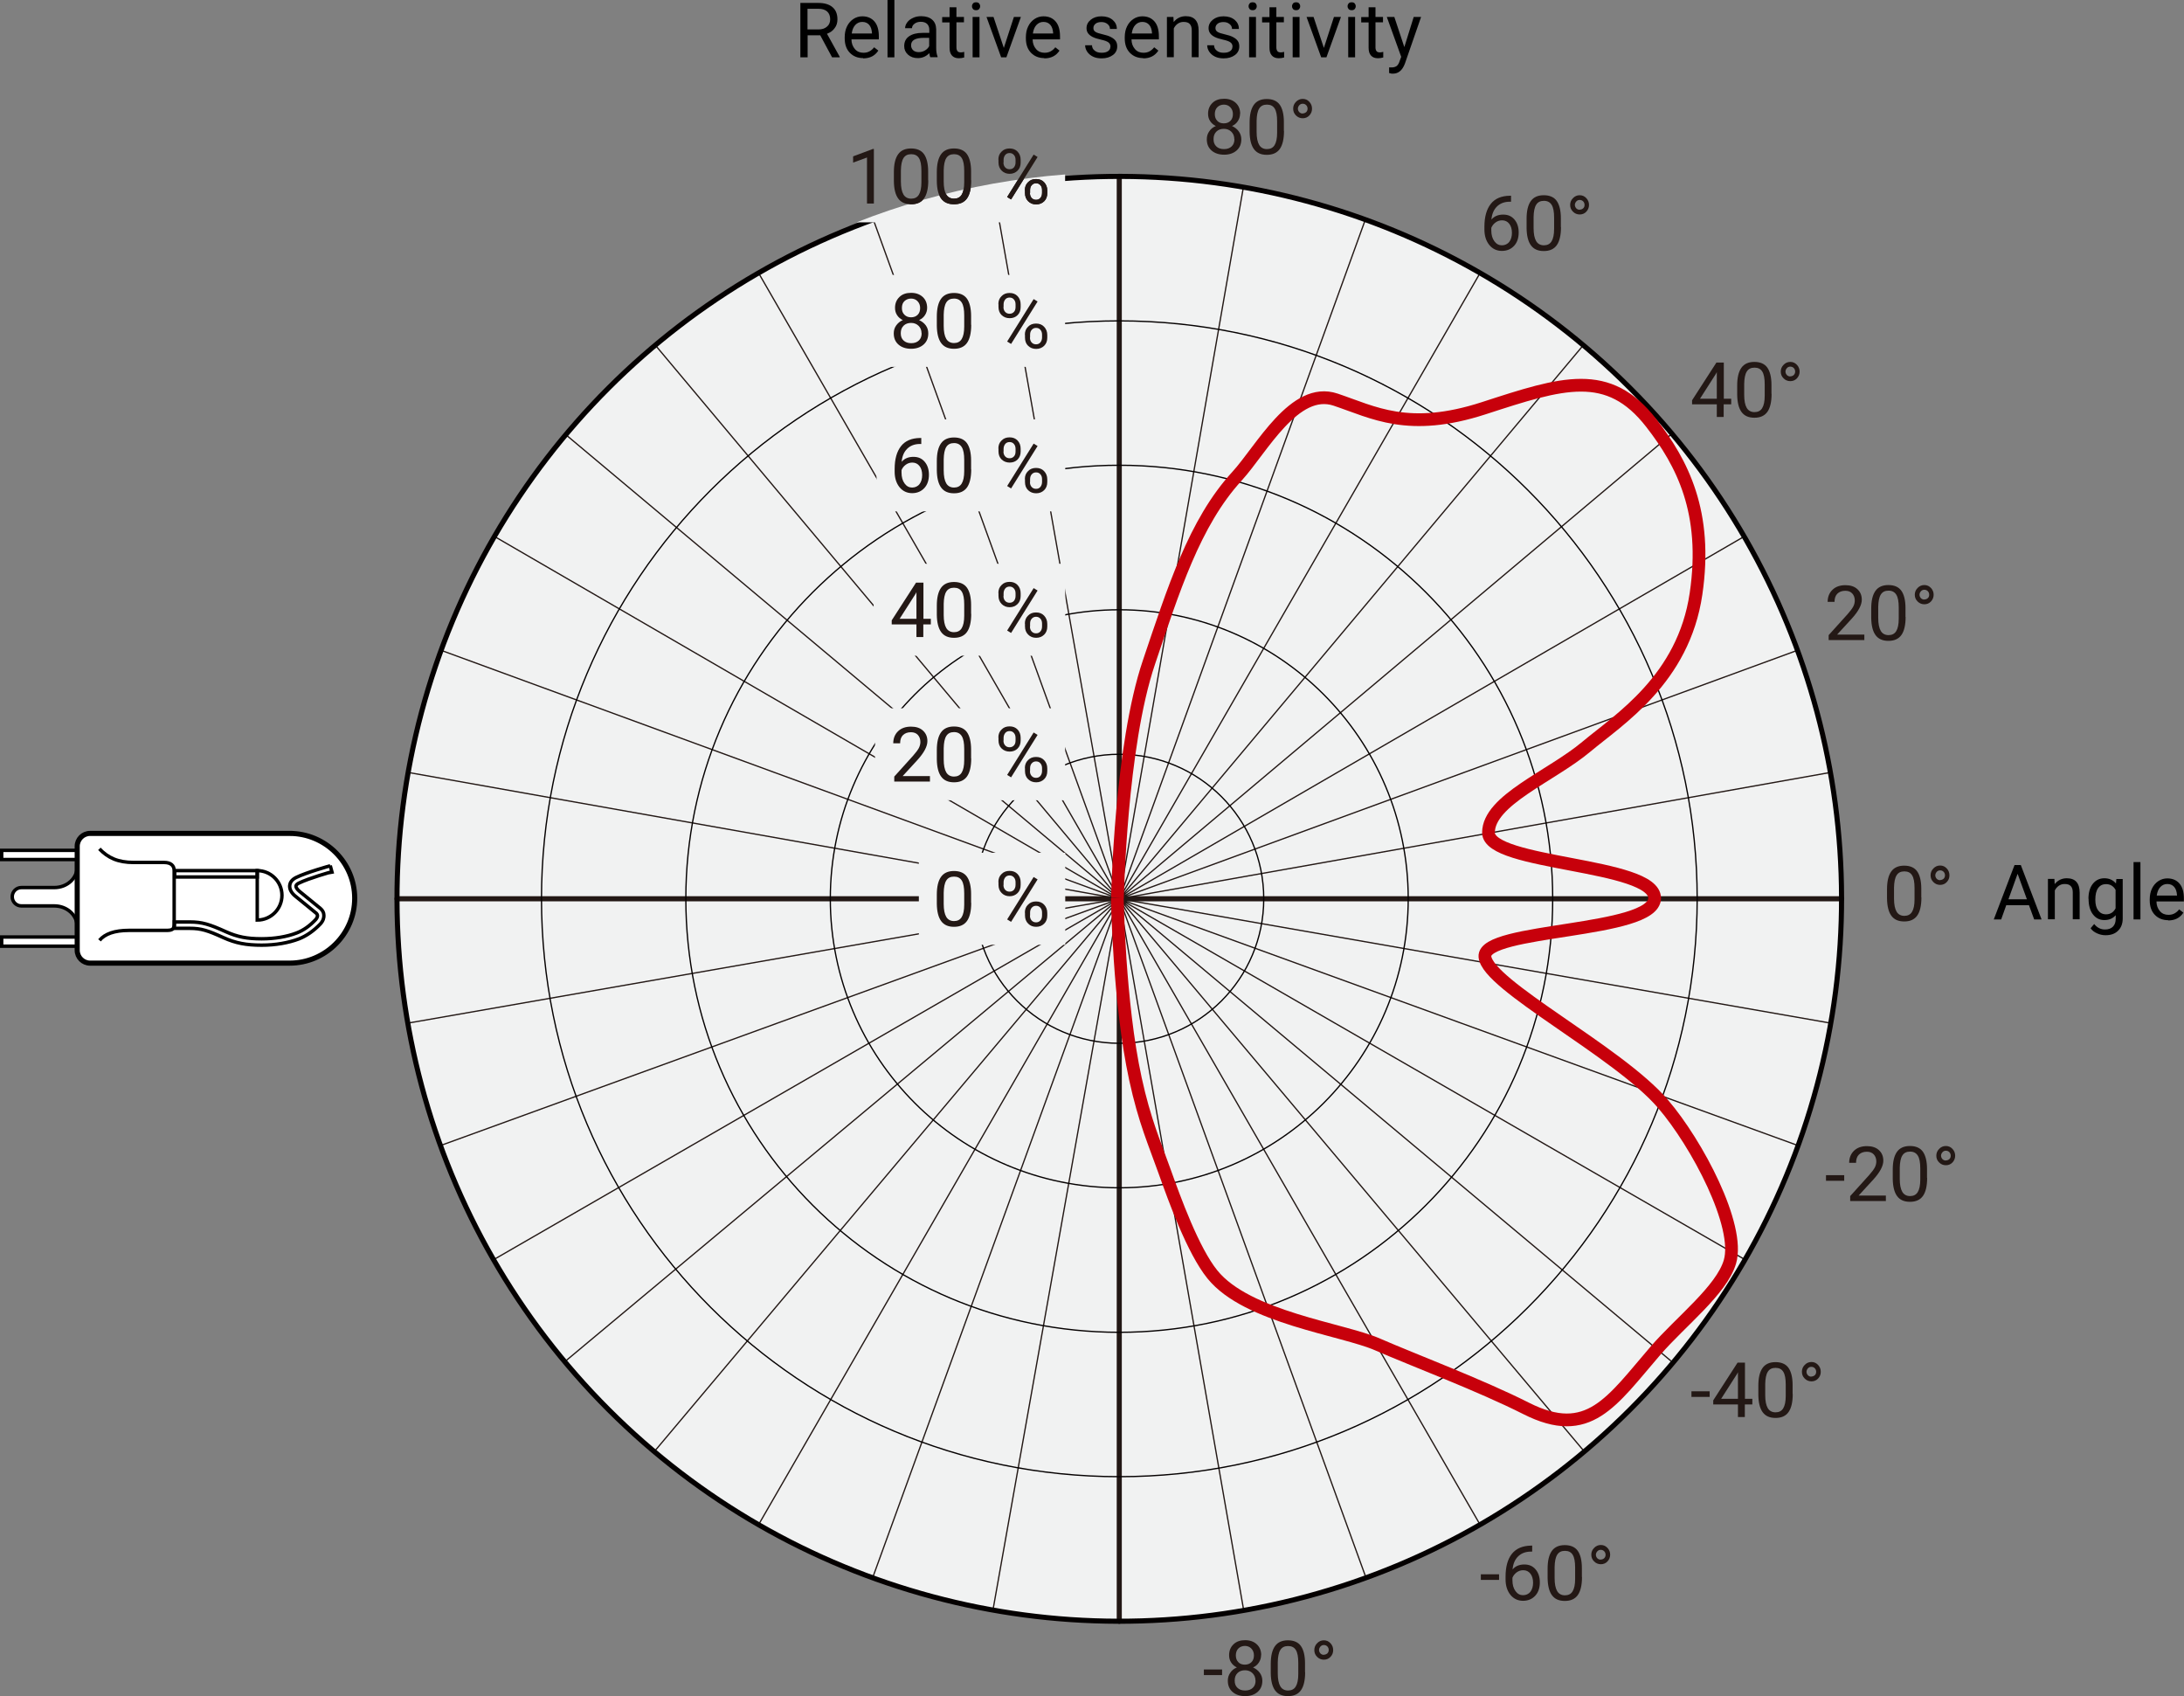 <?xml version="1.0" encoding="UTF-8"?>
<svg id="_レイヤー_1" data-name="レイヤー 1" xmlns="http://www.w3.org/2000/svg" xmlns:xlink="http://www.w3.org/1999/xlink" viewBox="0 0 171.42 133.1">
  <rect x="0" y="0" width="171.42" height="133.1" fill="#808080" stroke="none"/>
  <defs>
    <style>
      .cls-1 {
        stroke-miterlimit: 10;
      }

      .cls-1, .cls-2, .cls-3, .cls-4, .cls-5, .cls-6, .cls-7 {
        fill: none;
      }

      .cls-1, .cls-4 {
        stroke: #040000;
      }

      .cls-1, .cls-6 {
        stroke-width: .4px;
      }

      .cls-2, .cls-8, .cls-9 {
        stroke: #000;
      }

      .cls-2, .cls-9 {
        stroke-width: .27px;
      }

      .cls-10 {
        fill: #f1f2f2;
      }

      .cls-4, .cls-5 {
        stroke-width: .1px;
      }

      .cls-8 {
        stroke-width: .4px;
      }

      .cls-8, .cls-9 {
        fill: #fff;
      }

      .cls-5, .cls-6 {
        stroke: #231815;
        stroke-linecap: round;
      }

      .cls-5, .cls-6, .cls-7 {
        stroke-linejoin: round;
      }

      .cls-11 {
        fill: #231815;
      }

      .cls-7 {
        stroke: #c7000b;
      }

      .cls-12 {
        clip-path: url(#clippath);
      }
    </style>
    <clipPath id="clippath">
      <path class="cls-3" d="M144.87,70.35c0,31.39-25.45,56.83-56.84,56.83s-56.83-25.45-56.83-56.83S56.64,13.52,88.03,13.52s56.84,25.45,56.84,56.84Z"/>
    </clipPath>
  </defs>
  <path class="cls-10" d="M144.55,70.53c0,31.31-25.38,56.69-56.69,56.69s-56.69-25.38-56.69-56.69S56.54,13.84,87.85,13.84s56.69,25.38,56.69,56.69Z"/>
  <path class="cls-5" d="M77.95,14.64l9.9,55.89M68.53,17.19l19.32,53.34M59.59,21.51l28.27,49.03M51.44,27.09l36.41,43.44M44.42,34.12l43.44,36.41M38.83,42.11l49.03,28.43M34.67,51.05l53.18,19.48M32.12,60.63l55.73,9.9M31.16,70.53h56.69M32.12,80.27l55.73-9.74M34.67,89.86l53.18-19.32M38.83,98.8l49.03-28.27M44.42,106.78l43.44-36.25M51.44,113.81l36.41-43.28M59.59,119.56l28.27-49.03M68.53,123.71l19.32-53.18M77.95,126.27l9.9-55.73M87.85,127.07v-56.53M97.6,126.27l-9.74-55.73M107.18,123.71l-19.32-53.18M116.12,119.56l-28.27-49.03M124.27,113.81l-36.41-43.28M131.13,106.78l-43.28-36.25M136.88,98.8l-49.03-28.27M141.03,89.86l-53.18-19.32M143.59,80.27l-55.73-9.74M144.39,70.53h-56.53M143.59,60.63l-55.73,9.9M141.03,51.05l-53.18,19.48M136.88,42.11l-49.03,28.43M131.13,34.12l-43.28,36.41M124.27,27.09l-36.41,43.44M116.12,21.51l-28.27,49.03M107.18,17.19l-19.32,53.34M97.6,14.64l-9.74,55.89M87.85,13.84v56.69"/>
  <path class="cls-6" d="M87.85,13.84v113.39"/>
  <path class="cls-6" d="M144.55,70.53H31.16"/>
  <path class="cls-4" d="M133.21,70.53c0,25.05-20.31,45.35-45.36,45.35s-45.35-20.31-45.35-45.35,20.3-45.35,45.35-45.35,45.36,20.31,45.36,45.35Z"/>
  <path class="cls-4" d="M121.87,70.53c0,18.79-15.23,34.02-34.02,34.02s-34.02-15.23-34.02-34.02,15.23-34.02,34.02-34.02,34.02,15.23,34.02,34.02Z"/>
  <path class="cls-4" d="M110.53,70.53c0,12.52-10.15,22.68-22.68,22.68s-22.68-10.15-22.68-22.68,10.15-22.68,22.68-22.68,22.68,10.15,22.68,22.68Z"/>
  <path class="cls-4" d="M99.19,70.53c0,6.26-5.08,11.34-11.34,11.34s-11.34-5.08-11.34-11.34,5.08-11.34,11.34-11.34,11.34,5.08,11.34,11.34Z"/>
  <circle class="cls-1" cx="87.85" cy="70.53" r="56.69" transform="translate(-24.14 82.78) rotate(-45)"/>
  <g class="cls-12">
    <g>
      <g>
        <rect class="cls-10" x="72.12" y="66.92" width="11.49" height="7.22"/>
        <g>
          <path class="cls-11" d="M76.23,70.85c0,.63-.11,1.11-.33,1.42s-.56.46-1.02.46-.79-.15-1.01-.45-.33-.75-.34-1.35v-.72c0-.63.11-1.09.33-1.4s.56-.46,1.02-.46.8.15,1.01.44.33.75.33,1.36v.7ZM75.68,70.1c0-.46-.06-.79-.19-1s-.33-.31-.61-.31-.48.1-.61.31-.19.53-.2.96v.87c0,.46.07.8.2,1.02.13.22.34.33.61.33s.47-.1.6-.31c.13-.21.2-.53.2-.98v-.89Z"/>
          <path class="cls-11" d="M78.36,69.22c0-.26.08-.47.25-.63.16-.17.37-.25.63-.25s.47.08.63.25.24.38.24.65v.21c0,.26-.08.47-.24.63-.16.16-.37.25-.62.25s-.46-.08-.63-.25-.25-.38-.25-.65v-.21ZM78.76,69.44c0,.15.04.28.13.38s.2.15.35.15.25-.05.34-.14c.08-.1.13-.23.13-.39v-.21c0-.15-.04-.28-.13-.38s-.2-.15-.34-.15-.26.05-.34.15-.13.23-.13.39v.21ZM79.36,72.34l-.31-.19,2.08-3.33.31.19-2.08,3.33ZM80.44,71.62c0-.26.08-.47.25-.63.16-.17.37-.25.63-.25s.47.08.63.25.25.38.25.65v.21c0,.26-.08.47-.24.63s-.37.25-.63.25-.46-.08-.63-.25-.25-.38-.25-.65v-.21ZM80.84,71.85c0,.15.04.28.13.38s.2.15.35.15.25-.05.34-.15.13-.23.13-.4v-.22c0-.15-.04-.28-.13-.38s-.2-.15-.34-.15-.25.05-.34.15c-.09.1-.13.23-.13.39v.22Z"/>
        </g>
      </g>
      <g>
        <rect class="cls-10" x="68.68" y="55.58" width="14.92" height="7.22"/>
        <g>
          <path class="cls-11" d="M72.98,61.33h-2.79v-.39l1.48-1.64c.22-.25.37-.45.45-.6.08-.16.12-.32.12-.48,0-.22-.07-.41-.2-.55s-.31-.21-.54-.21c-.27,0-.48.08-.63.23s-.22.37-.22.64h-.54c0-.39.13-.71.38-.95.25-.24.59-.36,1.01-.36.4,0,.71.1.94.31s.35.48.35.83c0,.42-.27.92-.8,1.5l-1.14,1.24h2.14v.44Z"/>
          <path class="cls-11" d="M76.23,59.51c0,.63-.11,1.11-.33,1.42s-.56.46-1.02.46-.79-.15-1.01-.45-.33-.75-.34-1.35v-.72c0-.63.11-1.09.33-1.4s.56-.46,1.02-.46.8.15,1.01.44.33.75.33,1.36v.7ZM75.68,58.77c0-.46-.06-.79-.19-1s-.33-.32-.61-.32-.48.1-.61.31-.19.53-.2.96v.87c0,.46.07.8.2,1.02.13.22.34.33.61.33s.47-.1.6-.31c.13-.21.2-.53.2-.98v-.89Z"/>
          <path class="cls-11" d="M78.36,57.88c0-.26.08-.47.25-.63.16-.17.37-.25.63-.25s.47.08.63.25.24.38.24.65v.21c0,.26-.08.47-.24.63-.16.16-.37.24-.62.24s-.46-.08-.63-.24-.25-.38-.25-.65v-.21ZM78.76,58.11c0,.15.04.28.13.38.09.1.2.15.35.15s.25-.05.34-.14.13-.23.13-.39v-.21c0-.15-.04-.28-.13-.38-.08-.1-.2-.15-.34-.15s-.26.05-.34.15c-.08.1-.13.23-.13.39v.21ZM79.36,61l-.31-.19,2.08-3.33.31.19-2.08,3.33ZM80.44,60.28c0-.26.08-.47.25-.63.16-.17.37-.25.63-.25s.47.08.63.25.25.38.25.65v.21c0,.26-.08.47-.24.63s-.37.25-.63.25-.46-.08-.63-.24-.25-.38-.25-.65v-.21ZM80.84,60.51c0,.15.04.28.13.38.09.1.2.15.35.15s.25-.05.34-.15c.08-.1.13-.23.13-.39v-.22c0-.15-.04-.28-.13-.38-.08-.1-.2-.15-.34-.15s-.25.05-.34.15c-.09.1-.13.23-.13.39v.22Z"/>
        </g>
      </g>
      <g>
        <rect class="cls-10" x="68.57" y="44.24" width="15.04" height="7.22"/>
        <g>
          <path class="cls-11" d="M72.47,48.56h.59v.44h-.59v.99h-.54v-.99h-1.94v-.32l1.91-2.96h.58v2.83ZM70.6,48.56h1.33v-2.09l-.06.12-1.26,1.97Z"/>
          <path class="cls-11" d="M76.23,48.17c0,.63-.11,1.11-.33,1.42s-.56.46-1.02.46-.79-.15-1.01-.45-.33-.75-.34-1.35v-.72c0-.63.11-1.09.33-1.4s.56-.46,1.02-.46.8.15,1.01.44.33.75.33,1.36v.7ZM75.68,47.43c0-.46-.06-.79-.19-1s-.33-.31-.61-.31-.48.1-.61.31-.19.53-.2.96v.87c0,.46.07.8.2,1.02.13.22.34.33.61.33s.47-.1.6-.31c.13-.21.2-.53.2-.98v-.89Z"/>
          <path class="cls-11" d="M78.36,46.54c0-.26.08-.47.25-.63.16-.17.37-.25.63-.25s.47.08.63.25.24.38.24.65v.21c0,.26-.08.47-.24.63-.16.16-.37.25-.62.25s-.46-.08-.63-.25-.25-.38-.25-.65v-.21ZM78.76,46.77c0,.15.04.28.13.38s.2.15.35.15.25-.05.34-.14c.08-.1.13-.23.13-.39v-.21c0-.15-.04-.28-.13-.38s-.2-.15-.34-.15-.26.05-.34.15-.13.23-.13.39v.21ZM79.36,49.67l-.31-.19,2.08-3.33.31.19-2.08,3.33ZM80.44,48.94c0-.26.08-.47.25-.63.16-.17.37-.25.63-.25s.47.08.63.25.25.38.25.65v.21c0,.26-.08.47-.24.63s-.37.25-.63.25-.46-.08-.63-.25-.25-.38-.25-.65v-.21ZM80.84,49.17c0,.15.04.28.13.38s.2.15.35.15.25-.05.34-.15.13-.23.13-.4v-.22c0-.15-.04-.28-.13-.38s-.2-.15-.34-.15-.25.05-.34.15c-.09.1-.13.23-.13.39v.22Z"/>
        </g>
      </g>
      <g>
        <rect class="cls-10" x="68.8" y="32.91" width="14.81" height="7.22"/>
        <g>
          <path class="cls-11" d="M72.31,34.38v.46h-.1c-.42,0-.76.13-1.01.38s-.39.58-.43,1.02c.22-.26.53-.39.92-.39s.67.13.89.39c.22.26.33.6.33,1.01,0,.44-.12.79-.36,1.05-.24.26-.56.4-.96.4s-.74-.16-.99-.47-.38-.72-.38-1.21v-.21c0-.79.17-1.38.5-1.8.33-.42.83-.63,1.5-.64h.1ZM71.6,36.3c-.19,0-.36.06-.51.17s-.26.25-.33.42v.2c0,.35.08.63.24.85s.36.32.59.32.44-.09.58-.27c.14-.18.21-.42.21-.71s-.07-.53-.21-.71c-.14-.18-.33-.27-.56-.27Z"/>
          <path class="cls-11" d="M76.23,36.83c0,.63-.11,1.11-.33,1.42s-.56.46-1.02.46-.79-.15-1.01-.45-.33-.75-.34-1.35v-.72c0-.63.11-1.09.33-1.4s.56-.46,1.02-.46.8.15,1.01.44.33.75.33,1.36v.7ZM75.68,36.09c0-.46-.06-.79-.19-1s-.33-.32-.61-.32-.48.1-.61.31-.19.53-.2.96v.87c0,.46.07.8.2,1.02.13.22.34.33.61.33s.47-.1.6-.31c.13-.21.2-.53.2-.98v-.89Z"/>
          <path class="cls-11" d="M78.36,35.2c0-.26.08-.47.25-.63.16-.17.37-.25.63-.25s.47.08.63.25.24.38.24.65v.21c0,.26-.08.47-.24.63-.16.16-.37.24-.62.24s-.46-.08-.63-.24-.25-.38-.25-.65v-.21ZM78.76,35.43c0,.15.04.28.13.38.09.1.2.15.35.15s.25-.05.34-.14.13-.23.13-.39v-.21c0-.15-.04-.28-.13-.38-.08-.1-.2-.15-.34-.15s-.26.05-.34.15c-.08.1-.13.23-.13.39v.21ZM79.36,38.33l-.31-.19,2.08-3.33.31.19-2.08,3.33ZM80.44,37.6c0-.26.08-.47.25-.63.16-.17.37-.25.63-.25s.47.08.63.25.25.38.25.65v.21c0,.26-.08.47-.24.63s-.37.25-.63.25-.46-.08-.63-.24-.25-.38-.25-.65v-.21ZM80.84,37.83c0,.15.04.28.13.38.09.1.2.15.35.15s.25-.05.34-.15c.08-.1.13-.23.13-.39v-.22c0-.15-.04-.28-.13-.38-.08-.1-.2-.15-.34-.15s-.25.05-.34.15c-.09.1-.13.23-.13.39v.22Z"/>
        </g>
      </g>
      <g>
        <rect class="cls-10" x="68.74" y="21.57" width="14.86" height="7.22"/>
        <g>
          <path class="cls-11" d="M72.77,24.16c0,.21-.06.4-.17.57-.11.17-.26.3-.46.39.22.1.4.24.53.42.13.18.19.39.19.62,0,.37-.12.66-.37.88s-.58.33-.98.33-.74-.11-.99-.33c-.25-.22-.37-.51-.37-.88,0-.23.06-.44.19-.62s.3-.33.52-.42c-.19-.09-.34-.22-.45-.39s-.16-.35-.16-.57c0-.36.12-.64.35-.86s.53-.32.91-.32.68.11.91.32.35.5.35.86ZM72.33,26.15c0-.24-.08-.43-.23-.58-.15-.15-.35-.23-.59-.23s-.44.07-.59.22c-.15.15-.22.34-.22.59s.07.43.22.57.34.21.6.21.45-.07.6-.21.22-.33.22-.57ZM71.51,23.43c-.21,0-.38.07-.52.2s-.2.31-.2.54.06.39.2.53c.13.13.3.2.52.2s.39-.07.52-.2c.13-.13.19-.31.19-.53s-.07-.39-.2-.53-.31-.21-.51-.21Z"/>
          <path class="cls-11" d="M76.23,25.49c0,.63-.11,1.11-.33,1.42s-.56.46-1.02.46-.79-.15-1.01-.45-.33-.75-.34-1.35v-.72c0-.63.11-1.09.33-1.4s.56-.46,1.02-.46.8.15,1.01.44.33.75.33,1.36v.7ZM75.68,24.75c0-.46-.06-.79-.19-1s-.33-.32-.61-.32-.48.1-.61.31-.19.53-.2.96v.87c0,.46.07.8.2,1.02.13.22.34.33.61.33s.47-.1.6-.31c.13-.21.2-.53.2-.98v-.89Z"/>
          <path class="cls-11" d="M78.36,23.87c0-.26.08-.47.25-.63.16-.17.37-.25.63-.25s.47.08.63.25.24.38.24.65v.21c0,.26-.08.47-.24.63-.16.16-.37.24-.62.24s-.46-.08-.63-.24-.25-.38-.25-.65v-.21ZM78.76,24.09c0,.15.04.28.13.38.09.1.2.15.35.15s.25-.05.34-.14.13-.23.13-.39v-.21c0-.15-.04-.28-.13-.38-.08-.1-.2-.15-.34-.15s-.26.05-.34.15c-.08.1-.13.23-.13.39v.21ZM79.36,26.99l-.31-.19,2.08-3.33.31.19-2.08,3.33ZM80.44,26.27c0-.26.08-.47.25-.63.16-.17.37-.25.63-.25s.47.08.63.25.25.38.25.65v.21c0,.26-.08.47-.24.63s-.37.25-.63.25-.46-.08-.63-.24-.25-.38-.25-.65v-.21ZM80.84,26.49c0,.15.04.28.13.38.09.1.2.15.35.15s.25-.05.34-.15c.08-.1.13-.23.13-.39v-.22c0-.15-.04-.28-.13-.38-.08-.1-.2-.15-.34-.15s-.25.05-.34.15c-.09.1-.13.23-.13.39v.22Z"/>
        </g>
      </g>
      <g>
        <rect class="cls-10" x="65.54" y="10.23" width="18.06" height="7.22"/>
        <g>
          <path class="cls-11" d="M68.59,15.97h-.54v-3.61l-1.09.4v-.49l1.55-.58h.08v4.29Z"/>
          <path class="cls-11" d="M72.86,14.15c0,.63-.11,1.11-.33,1.42s-.56.46-1.02.46-.79-.15-1.01-.45-.33-.75-.34-1.35v-.72c0-.63.11-1.09.33-1.4s.56-.46,1.02-.46.8.15,1.01.44.33.75.33,1.36v.7ZM72.32,13.41c0-.46-.06-.79-.19-1s-.33-.31-.61-.31-.48.1-.61.31-.19.53-.2.96v.87c0,.46.07.8.2,1.02.13.22.34.33.61.33s.47-.1.6-.31c.13-.21.2-.53.2-.98v-.89Z"/>
          <path class="cls-11" d="M76.23,14.15c0,.63-.11,1.11-.33,1.42s-.56.46-1.02.46-.79-.15-1.01-.45-.33-.75-.34-1.35v-.72c0-.63.11-1.09.33-1.4s.56-.46,1.02-.46.8.15,1.01.44.33.75.33,1.36v.7ZM75.68,13.41c0-.46-.06-.79-.19-1s-.33-.31-.61-.31-.48.1-.61.31-.19.53-.2.96v.87c0,.46.07.8.2,1.02.13.22.34.33.61.33s.47-.1.6-.31c.13-.21.2-.53.2-.98v-.89Z"/>
          <path class="cls-11" d="M78.36,12.53c0-.26.08-.47.25-.63.16-.17.37-.25.63-.25s.47.08.63.25.24.38.24.65v.21c0,.26-.08.47-.24.63-.16.16-.37.25-.62.25s-.46-.08-.63-.25-.25-.38-.25-.65v-.21ZM78.76,12.75c0,.15.04.28.13.38s.2.15.35.15.25-.05.34-.14c.08-.1.13-.23.13-.39v-.21c0-.15-.04-.28-.13-.38s-.2-.15-.34-.15-.26.05-.34.15-.13.23-.13.39v.21ZM79.36,15.65l-.31-.19,2.08-3.33.31.19-2.08,3.33ZM80.44,14.93c0-.26.08-.47.25-.63.16-.17.37-.25.63-.25s.47.08.63.25.25.38.25.65v.21c0,.26-.08.47-.24.63s-.37.25-.63.25-.46-.08-.63-.25-.25-.38-.25-.65v-.21ZM80.84,15.15c0,.15.04.28.13.38s.2.15.35.15.25-.05.34-.15.13-.23.13-.4v-.22c0-.15-.04-.28-.13-.38s-.2-.15-.34-.15-.25.05-.34.15c-.09.1-.13.23-.13.39v.22Z"/>
        </g>
      </g>
    </g>
  </g>
  <g>
    <path class="cls-11" d="M68.59,15.97h-.54v-3.61l-1.09.4v-.49l1.55-.58h.08v4.29Z"/>
    <path class="cls-11" d="M72.86,14.15c0,.63-.11,1.11-.33,1.42s-.56.46-1.02.46-.79-.15-1.01-.45-.33-.75-.34-1.35v-.72c0-.63.11-1.09.33-1.4s.56-.46,1.02-.46.8.15,1.01.44.33.75.33,1.36v.7ZM72.32,13.41c0-.46-.06-.79-.19-1s-.33-.31-.61-.31-.48.1-.61.31-.19.53-.2.96v.87c0,.46.07.8.2,1.02.13.22.34.33.61.33s.47-.1.6-.31c.13-.21.2-.53.2-.98v-.89Z"/>
    <path class="cls-11" d="M76.23,14.15c0,.63-.11,1.11-.33,1.42s-.56.46-1.02.46-.79-.15-1.01-.45-.33-.75-.34-1.35v-.72c0-.63.11-1.09.33-1.4s.56-.46,1.02-.46.8.15,1.01.44.33.75.33,1.36v.7ZM75.68,13.41c0-.46-.06-.79-.19-1s-.33-.31-.61-.31-.48.1-.61.31-.19.53-.2.96v.87c0,.46.07.8.2,1.02.13.22.34.33.61.33s.47-.1.6-.31c.13-.21.2-.53.2-.98v-.89Z"/>
    <path class="cls-11" d="M78.36,12.53c0-.26.08-.47.25-.63.16-.17.37-.25.63-.25s.47.08.63.25.24.38.24.65v.21c0,.26-.08.47-.24.63-.16.16-.37.25-.62.25s-.46-.08-.63-.25-.25-.38-.25-.65v-.21ZM78.76,12.75c0,.15.04.28.13.38s.2.15.35.15.25-.05.34-.14c.08-.1.13-.23.13-.39v-.21c0-.15-.04-.28-.13-.38s-.2-.15-.34-.15-.26.05-.34.15-.13.23-.13.39v.21ZM79.36,15.65l-.31-.19,2.08-3.33.31.19-2.08,3.33ZM80.44,14.93c0-.26.08-.47.25-.63.16-.17.37-.25.63-.25s.47.08.63.25.25.38.25.65v.21c0,.26-.08.47-.24.63s-.37.25-.63.25-.46-.08-.63-.25-.25-.38-.25-.65v-.21ZM80.84,15.15c0,.15.04.28.13.38s.2.15.35.15.25-.05.34-.15.13-.23.13-.4v-.22c0-.15-.04-.28-.13-.38s-.2-.15-.34-.15-.25.05-.34.15c-.09.1-.13.23-.13.39v.22Z"/>
  </g>
  <g>
    <path d="M159.26,71.03h-1.79l-.4,1.12h-.58l1.63-4.27h.49l1.63,4.27h-.58l-.41-1.12ZM157.64,70.57h1.45l-.73-2-.72,2Z"/>
    <path d="M161.25,68.98l.02.4c.24-.3.56-.46.95-.46.67,0,1.01.38,1.01,1.13v2.09h-.54v-2.1c0-.23-.05-.4-.16-.51-.1-.11-.26-.16-.48-.16-.18,0-.33.05-.46.14s-.24.22-.31.37v2.26h-.54v-3.17h.51Z"/>
    <path d="M163.92,70.54c0-.49.11-.89.34-1.18s.53-.44.91-.44.69.14.91.41l.03-.35h.5v3.09c0,.41-.12.73-.37.97-.24.24-.57.35-.98.35-.23,0-.45-.05-.67-.15s-.39-.23-.5-.4l.28-.33c.23.29.52.43.85.43.26,0,.47-.07.62-.22.15-.15.22-.36.22-.63v-.27c-.22.25-.51.38-.89.38s-.67-.15-.9-.45-.34-.71-.34-1.22ZM164.46,70.6c0,.36.07.64.22.84s.35.31.62.31c.34,0,.59-.16.75-.47v-1.45c-.17-.3-.42-.45-.75-.45-.26,0-.47.1-.62.31s-.22.51-.22.91Z"/>
    <path d="M168,72.15h-.54v-4.5h.54v4.5Z"/>
    <path d="M170.18,72.21c-.43,0-.78-.14-1.05-.42s-.4-.66-.4-1.13v-.1c0-.31.06-.6.18-.84.12-.25.29-.44.5-.58.21-.14.45-.21.7-.21.41,0,.73.14.96.41s.34.66.34,1.17v.23h-2.15c0,.31.1.56.27.76s.4.29.67.29c.19,0,.35-.04.49-.12s.25-.18.35-.31l.33.26c-.27.41-.66.61-1.2.61ZM170.11,69.37c-.22,0-.4.08-.55.24s-.24.38-.28.67h1.59v-.04c-.02-.28-.09-.49-.22-.64s-.31-.23-.54-.23Z"/>
  </g>
  <g>
    <path class="cls-11" d="M150.81,70.43c0,.63-.11,1.11-.33,1.42s-.56.46-1.02.46-.79-.15-1.01-.45-.33-.75-.34-1.35v-.72c0-.63.11-1.09.33-1.4s.56-.46,1.02-.46.8.15,1.01.44.33.75.33,1.36v.7ZM150.27,69.69c0-.46-.06-.79-.19-1s-.33-.31-.61-.31-.48.1-.61.31-.19.53-.2.96v.87c0,.46.07.8.2,1.02.13.22.34.33.61.33s.47-.1.6-.31.2-.53.2-.98v-.89Z"/>
    <path class="cls-11" d="M151.53,68.68c0-.2.07-.38.22-.53.14-.15.32-.23.53-.23s.38.08.52.23c.14.15.21.33.21.54s-.07.38-.21.53c-.14.15-.32.22-.52.22s-.38-.07-.53-.22-.22-.32-.22-.53ZM152.28,69.06c.11,0,.19-.04.27-.1.07-.07.11-.16.11-.27s-.04-.21-.11-.28-.16-.11-.27-.11-.2.04-.27.12c-.07.08-.11.17-.11.27s.04.19.11.27c.07.07.16.11.27.11Z"/>
  </g>
  <g>
    <path class="cls-11" d="M146.32,50.23h-2.79v-.39l1.48-1.64c.22-.25.37-.45.45-.6s.12-.32.12-.48c0-.22-.07-.41-.2-.55s-.31-.21-.54-.21c-.27,0-.48.08-.63.23-.15.15-.22.37-.22.64h-.54c0-.39.13-.71.38-.95.25-.24.59-.36,1.01-.36.4,0,.71.1.94.31s.35.48.35.83c0,.42-.27.92-.8,1.5l-1.14,1.24h2.14v.44Z"/>
    <path class="cls-11" d="M149.57,48.41c0,.63-.11,1.11-.33,1.42s-.56.46-1.02.46-.79-.15-1.01-.45-.33-.75-.34-1.35v-.72c0-.63.11-1.09.33-1.4s.56-.46,1.02-.46.8.15,1.01.44.33.75.33,1.36v.7ZM149.03,47.67c0-.46-.06-.79-.19-1s-.33-.32-.61-.32-.48.1-.61.31-.19.53-.2.96v.87c0,.46.07.8.2,1.02.13.22.34.33.61.33s.47-.1.6-.31.2-.53.2-.98v-.89Z"/>
    <path class="cls-11" d="M150.29,46.67c0-.2.07-.38.22-.53.14-.15.32-.23.53-.23s.38.08.52.23c.14.15.21.33.21.53s-.07.38-.21.53c-.14.15-.32.22-.52.22s-.38-.07-.53-.22-.22-.32-.22-.53ZM151.04,47.04c.11,0,.19-.03.27-.1s.11-.16.11-.27-.04-.21-.11-.28c-.07-.07-.16-.11-.27-.11s-.2.04-.27.12c-.07.08-.11.17-.11.27s.04.19.11.27c.07.07.16.11.27.11Z"/>
  </g>
  <g>
    <path class="cls-11" d="M135.29,31.29h.59v.44h-.59v.99h-.54v-.99h-1.94v-.32l1.91-2.96h.58v2.83ZM133.42,31.29h1.33v-2.09l-.06.12-1.26,1.97Z"/>
    <path class="cls-11" d="M139.05,30.9c0,.63-.11,1.11-.33,1.42s-.56.46-1.02.46-.79-.15-1.01-.45-.33-.75-.34-1.35v-.72c0-.63.11-1.09.33-1.4s.56-.46,1.02-.46.8.15,1.01.44.33.75.33,1.36v.7ZM138.51,30.16c0-.46-.06-.79-.19-1s-.33-.31-.61-.31-.48.1-.61.31-.19.53-.2.96v.87c0,.46.07.8.2,1.02.13.22.34.33.61.33s.47-.1.6-.31.2-.53.2-.98v-.89Z"/>
    <path class="cls-11" d="M139.77,29.16c0-.2.07-.38.22-.53.14-.15.32-.23.53-.23s.38.08.52.23c.14.15.21.33.21.53s-.07.38-.21.53c-.14.15-.32.22-.52.22s-.38-.07-.53-.22-.22-.32-.22-.53ZM140.52,29.53c.11,0,.19-.03.27-.1.07-.07.11-.16.11-.27s-.04-.21-.11-.28c-.07-.07-.16-.11-.27-.11s-.2.04-.27.12c-.07.08-.11.17-.11.27s.04.19.11.27c.07.07.16.11.27.11Z"/>
  </g>
  <g>
    <path class="cls-11" d="M118.6,15.37v.46h-.1c-.42,0-.76.13-1.01.38s-.39.58-.43,1.02c.22-.26.53-.39.92-.39s.67.13.89.39c.22.26.33.6.33,1.01,0,.44-.12.79-.36,1.05s-.56.4-.96.4-.74-.16-.99-.47-.38-.72-.38-1.21v-.21c0-.79.17-1.38.5-1.8s.83-.63,1.5-.64h.1ZM117.89,17.29c-.19,0-.36.06-.51.17s-.26.25-.33.42v.2c0,.35.08.63.24.85s.36.32.59.32.44-.09.58-.27.21-.42.21-.71-.07-.53-.21-.71c-.14-.18-.33-.27-.56-.27Z"/>
    <path class="cls-11" d="M122.52,17.82c0,.63-.11,1.11-.33,1.42s-.56.46-1.02.46-.79-.15-1.01-.45-.33-.75-.34-1.35v-.72c0-.63.11-1.09.33-1.4s.56-.46,1.02-.46.8.15,1.01.44.33.75.33,1.36v.7ZM121.98,17.08c0-.46-.06-.79-.19-1s-.33-.32-.61-.32-.48.1-.61.31-.19.53-.2.96v.87c0,.46.07.8.2,1.02.13.22.34.33.61.33s.47-.1.6-.31.2-.53.2-.98v-.89Z"/>
    <path class="cls-11" d="M123.24,16.08c0-.2.07-.38.22-.53.14-.15.32-.23.53-.23s.38.08.52.23c.14.15.21.33.21.53s-.07.38-.21.53c-.14.15-.32.22-.52.22s-.38-.07-.53-.22-.22-.32-.22-.53ZM123.99,16.45c.11,0,.19-.03.27-.1s.11-.16.11-.27-.04-.21-.11-.28c-.07-.07-.16-.11-.27-.11s-.2.04-.27.12c-.07.08-.11.17-.11.27s.04.19.11.27c.07.07.16.11.27.11Z"/>
  </g>
  <g>
    <path class="cls-11" d="M97.33,8.93c0,.21-.06.4-.17.57-.11.17-.26.3-.46.39.22.1.4.24.53.42s.2.39.2.62c0,.37-.12.66-.37.88-.25.22-.58.33-.98.33s-.74-.11-.99-.33c-.25-.22-.37-.51-.37-.88,0-.23.06-.44.19-.62.12-.19.3-.33.52-.42-.19-.09-.34-.22-.45-.39s-.16-.35-.16-.57c0-.36.12-.64.35-.86s.53-.32.91-.32.68.11.91.32c.23.21.35.5.35.86ZM96.88,10.92c0-.24-.08-.43-.23-.58s-.35-.23-.59-.23-.44.07-.59.22c-.15.15-.22.34-.22.59s.07.43.22.57c.14.14.34.21.6.21s.45-.07.6-.21.22-.33.22-.57ZM96.07,8.21c-.21,0-.39.07-.52.2-.13.13-.2.31-.2.54s.06.39.19.53.3.2.52.2.39-.07.52-.2c.13-.13.19-.31.19-.53s-.07-.39-.2-.53-.31-.21-.51-.21Z"/>
    <path class="cls-11" d="M100.78,10.27c0,.63-.11,1.11-.33,1.42s-.56.46-1.02.46-.79-.15-1.01-.45-.33-.75-.34-1.35v-.72c0-.63.11-1.09.33-1.4s.56-.46,1.02-.46.8.15,1.01.44.33.75.33,1.36v.7ZM100.24,9.52c0-.46-.06-.79-.19-1s-.33-.31-.61-.31-.48.1-.61.31-.19.53-.2.96v.87c0,.46.07.8.2,1.02.13.22.34.33.61.33s.47-.1.6-.31.2-.53.2-.98v-.89Z"/>
    <path class="cls-11" d="M101.5,8.52c0-.2.07-.38.22-.53.14-.15.32-.23.53-.23s.38.08.52.23c.14.15.21.33.21.54s-.07.38-.21.53c-.14.15-.32.22-.52.22s-.38-.07-.53-.22-.22-.32-.22-.53ZM102.25,8.9c.11,0,.19-.04.27-.1.07-.07.11-.16.11-.27s-.04-.21-.11-.28-.16-.11-.27-.11-.2.04-.27.12c-.07.08-.11.17-.11.27s.04.19.11.27c.07.07.16.11.27.11Z"/>
  </g>
  <g>
    <path class="cls-11" d="M95.92,131.45h-1.43v-.44h1.43v.44Z"/>
    <path class="cls-11" d="M98.98,129.89c0,.21-.06.4-.17.57-.11.17-.26.3-.46.39.22.1.4.24.53.42s.2.39.2.62c0,.37-.12.66-.37.88-.25.22-.58.33-.98.33s-.74-.11-.99-.33c-.25-.22-.37-.51-.37-.88,0-.23.06-.44.19-.62.12-.19.3-.33.52-.42-.19-.09-.34-.22-.45-.39s-.16-.35-.16-.57c0-.36.12-.64.35-.86s.53-.32.91-.32.68.11.91.32c.23.21.35.5.35.86ZM98.54,131.88c0-.24-.08-.43-.23-.58s-.35-.23-.59-.23-.44.07-.59.22c-.15.15-.22.34-.22.59s.07.43.22.57c.14.14.34.21.6.21s.45-.07.6-.21.22-.33.22-.57ZM97.72,129.16c-.21,0-.39.07-.52.2-.13.13-.2.31-.2.54s.06.39.19.53.3.2.52.2.39-.07.52-.2c.13-.13.19-.31.19-.53s-.07-.39-.2-.53-.31-.21-.51-.21Z"/>
    <path class="cls-11" d="M102.44,131.22c0,.63-.11,1.11-.33,1.42s-.56.46-1.02.46-.79-.15-1.01-.45-.33-.75-.34-1.35v-.72c0-.63.11-1.09.33-1.4s.56-.46,1.02-.46.8.15,1.01.44.33.75.33,1.36v.7ZM101.9,130.48c0-.46-.06-.79-.19-1s-.33-.31-.61-.31-.48.1-.61.31-.19.53-.2.96v.87c0,.46.07.8.2,1.02.13.22.34.33.61.33s.47-.1.6-.31.2-.53.2-.98v-.89Z"/>
    <path class="cls-11" d="M103.16,129.48c0-.2.07-.38.22-.53.14-.15.32-.23.53-.23s.38.08.52.23c.14.15.21.33.21.54s-.07.38-.21.53c-.14.15-.32.22-.52.22s-.38-.07-.53-.22-.22-.32-.22-.53ZM103.91,129.85c.11,0,.19-.04.27-.1.07-.07.11-.16.11-.27s-.04-.21-.11-.28-.16-.11-.27-.11-.2.04-.27.12c-.07.08-.11.17-.11.27s.04.19.11.27c.07.07.16.11.27.11Z"/>
  </g>
  <g>
    <path class="cls-11" d="M117.66,123.98h-1.43v-.44h1.43v.44Z"/>
    <path class="cls-11" d="M120.26,121.3v.46h-.1c-.42,0-.76.13-1.01.38s-.39.58-.43,1.02c.22-.26.53-.39.92-.39s.67.13.89.39c.22.26.33.6.33,1.01,0,.44-.12.79-.36,1.05s-.56.4-.96.4-.74-.16-.99-.47-.38-.72-.38-1.21v-.21c0-.79.17-1.39.5-1.8s.83-.63,1.5-.64h.1ZM119.55,123.22c-.19,0-.36.06-.51.17s-.26.25-.33.42v.2c0,.35.08.63.24.85s.36.32.59.32.44-.09.58-.27.21-.42.21-.71-.07-.53-.21-.71c-.14-.18-.33-.27-.56-.27Z"/>
    <path class="cls-11" d="M124.17,123.75c0,.63-.11,1.11-.33,1.42s-.56.46-1.02.46-.79-.15-1.01-.45-.33-.75-.34-1.35v-.72c0-.63.11-1.09.33-1.4s.56-.46,1.02-.46.8.15,1.01.44.33.75.33,1.36v.7ZM123.63,123.01c0-.46-.06-.79-.19-1s-.33-.31-.61-.31-.48.1-.61.31-.19.53-.2.96v.87c0,.46.07.8.2,1.02.13.22.34.33.61.33s.47-.1.6-.31.2-.53.2-.98v-.89Z"/>
    <path class="cls-11" d="M124.9,122c0-.2.07-.38.22-.53.14-.15.32-.23.53-.23s.38.08.52.23c.14.15.21.33.21.53s-.07.38-.21.53c-.14.15-.32.22-.52.22s-.38-.07-.53-.22-.22-.32-.22-.53ZM125.64,122.38c.11,0,.19-.03.27-.1.07-.07.11-.16.11-.27s-.04-.21-.11-.28c-.07-.07-.16-.11-.27-.11s-.2.04-.27.12c-.07.08-.11.17-.11.27s.04.19.11.27c.07.07.16.11.27.11Z"/>
  </g>
  <g>
    <path class="cls-11" d="M134.19,109.62h-1.43v-.44h1.43v.44Z"/>
    <path class="cls-11" d="M136.95,109.77h.59v.44h-.59v.99h-.54v-.99h-1.94v-.32l1.91-2.96h.58v2.83ZM135.08,109.77h1.33v-2.09l-.06.12-1.26,1.97Z"/>
    <path class="cls-11" d="M140.71,109.39c0,.63-.11,1.11-.33,1.42s-.56.46-1.02.46-.79-.15-1.01-.45-.33-.75-.34-1.35v-.72c0-.63.11-1.09.33-1.4s.56-.46,1.02-.46.8.15,1.01.44.33.75.33,1.36v.7ZM140.16,108.65c0-.46-.06-.79-.19-1s-.33-.31-.61-.31-.48.1-.61.31-.19.53-.2.96v.87c0,.46.07.8.2,1.02.13.22.34.33.61.33s.47-.1.6-.31.2-.53.2-.98v-.89Z"/>
    <path class="cls-11" d="M141.43,107.64c0-.2.07-.38.22-.53.14-.15.32-.23.53-.23s.38.08.52.23c.14.15.21.33.21.54s-.07.38-.21.53c-.14.15-.32.22-.52.22s-.38-.07-.53-.22-.22-.32-.22-.53ZM142.17,108.02c.11,0,.19-.04.27-.1.07-.07.11-.16.11-.27s-.04-.21-.11-.28-.16-.11-.27-.11-.2.04-.27.12c-.07.08-.11.17-.11.27s.04.19.11.27c.07.07.16.11.27.11Z"/>
  </g>
  <g>
    <path class="cls-11" d="M144.75,92.66h-1.43v-.44h1.43v.44Z"/>
    <path class="cls-11" d="M148.01,94.25h-2.79v-.39l1.48-1.64c.22-.25.37-.45.45-.6s.12-.32.12-.48c0-.22-.07-.41-.2-.55s-.31-.21-.54-.21c-.27,0-.48.08-.63.23-.15.15-.22.37-.22.64h-.54c0-.39.13-.71.38-.95.25-.24.59-.36,1.01-.36.4,0,.71.1.94.31s.35.48.35.83c0,.42-.27.92-.8,1.5l-1.14,1.24h2.14v.44Z"/>
    <path class="cls-11" d="M151.26,92.43c0,.63-.11,1.11-.33,1.42s-.56.46-1.02.46-.79-.15-1.01-.45-.33-.75-.34-1.35v-.72c0-.63.11-1.09.33-1.4s.56-.46,1.02-.46.8.15,1.01.44.33.75.33,1.36v.7ZM150.72,91.69c0-.46-.06-.79-.19-1s-.33-.32-.61-.32-.48.1-.61.31-.19.53-.2.96v.87c0,.46.07.8.2,1.02.13.22.34.33.61.33s.47-.1.6-.31.2-.53.2-.98v-.89Z"/>
    <path class="cls-11" d="M151.98,90.69c0-.2.07-.38.22-.53.14-.15.32-.23.53-.23s.38.08.52.23c.14.15.21.33.21.53s-.07.38-.21.53c-.14.15-.32.22-.52.22s-.38-.07-.53-.22-.22-.32-.22-.53ZM152.73,91.06c.11,0,.19-.03.27-.1s.11-.16.11-.27-.04-.21-.11-.28c-.07-.07-.16-.11-.27-.11s-.2.04-.27.12c-.07.08-.11.17-.11.27s.04.19.11.27c.07.07.16.11.27.11Z"/>
  </g>
  <g>
    <path d="M64.39,2.77h-1v1.73h-.57V.23h1.41c.48,0,.85.11,1.11.33.26.22.39.54.39.96,0,.27-.07.5-.22.69-.14.2-.34.34-.6.44l1,1.81v.04h-.6l-.93-1.73ZM63.38,2.31h.86c.28,0,.5-.07.67-.22.17-.14.25-.34.25-.58,0-.26-.08-.47-.24-.61-.16-.14-.38-.21-.68-.21h-.86v1.62Z"/>
    <path d="M67.75,4.56c-.43,0-.78-.14-1.05-.42s-.4-.66-.4-1.13v-.1c0-.31.06-.6.18-.84.12-.25.29-.44.5-.58.21-.14.45-.21.7-.21.41,0,.73.14.96.41s.34.66.34,1.17v.23h-2.15c0,.31.1.56.27.76s.4.29.67.29c.19,0,.35-.04.49-.12s.25-.18.35-.31l.33.26c-.27.41-.66.61-1.2.61ZM67.68,1.72c-.22,0-.4.08-.55.24s-.24.38-.28.67h1.59v-.04c-.02-.28-.09-.49-.22-.64s-.31-.23-.54-.23Z"/>
    <path d="M70.2,4.5h-.54V0h.54v4.5Z"/>
    <path d="M73.02,4.5c-.03-.06-.06-.17-.08-.33-.25.26-.55.39-.9.39-.31,0-.57-.09-.77-.27s-.3-.4-.3-.67c0-.33.12-.59.38-.77s.6-.27,1.06-.27h.53v-.25c0-.19-.06-.34-.17-.45s-.28-.17-.5-.17c-.19,0-.36.05-.49.15s-.2.22-.2.35h-.54c0-.16.06-.31.17-.46.11-.15.26-.26.46-.35.19-.09.4-.13.63-.13.37,0,.65.09.86.27s.31.43.32.75v1.46c0,.29.04.52.11.69v.05h-.57ZM72.12,4.09c.17,0,.33-.04.48-.13s.26-.2.33-.34v-.65h-.42c-.66,0-1,.19-1,.58,0,.17.06.3.17.4s.26.14.44.14Z"/>
    <path d="M75.07.56v.77h.59v.42h-.59v1.97c0,.13.03.22.08.29s.14.1.27.1c.06,0,.15-.01.26-.04v.44c-.14.04-.28.06-.42.06-.24,0-.42-.07-.55-.22s-.18-.35-.18-.62v-1.97h-.58v-.42h.58v-.77h.54Z"/>
    <path d="M76.29.49c0-.09.03-.16.08-.22.05-.06.13-.09.24-.09s.19.03.24.09.08.13.08.22-.03.16-.08.22-.13.09-.24.09-.19-.03-.24-.09c-.05-.06-.08-.13-.08-.22ZM76.88,4.5h-.54V1.33h.54v3.17Z"/>
    <path d="M78.79,3.76l.79-2.43h.55l-1.14,3.17h-.41l-1.15-3.17h.55l.81,2.43Z"/>
    <path d="M81.97,4.56c-.43,0-.78-.14-1.05-.42s-.4-.66-.4-1.13v-.1c0-.31.06-.6.18-.84.12-.25.29-.44.5-.58.21-.14.45-.21.7-.21.41,0,.73.14.96.41s.34.66.34,1.17v.23h-2.15c0,.31.1.56.27.76s.4.29.67.29c.19,0,.35-.04.49-.12s.25-.18.35-.31l.33.26c-.27.41-.66.61-1.2.61ZM81.9,1.72c-.22,0-.4.08-.55.24s-.24.38-.28.67h1.59v-.04c-.02-.28-.09-.49-.22-.64s-.31-.23-.54-.23Z"/>
    <path d="M87.16,3.66c0-.15-.06-.26-.17-.34s-.3-.15-.58-.21c-.28-.06-.49-.13-.65-.21-.16-.08-.28-.18-.36-.29s-.12-.25-.12-.4c0-.26.11-.48.33-.66.22-.18.5-.27.84-.27.36,0,.65.09.88.28.22.19.33.42.33.71h-.54c0-.15-.06-.28-.19-.38-.13-.11-.29-.16-.48-.16s-.35.04-.46.13-.17.2-.17.34c0,.13.05.23.16.3s.29.13.56.19.49.13.66.22.29.19.37.3.12.26.12.43c0,.28-.11.51-.34.68s-.52.26-.88.26c-.25,0-.48-.04-.67-.13s-.35-.22-.46-.38-.17-.34-.17-.52h.54c0,.18.08.33.22.43.13.11.31.16.54.16.21,0,.37-.04.49-.12.12-.08.19-.19.19-.33Z"/>
    <path d="M89.73,4.56c-.43,0-.78-.14-1.05-.42s-.4-.66-.4-1.13v-.1c0-.31.06-.6.18-.84.12-.25.29-.44.5-.58.21-.14.45-.21.7-.21.41,0,.73.14.96.41s.34.66.34,1.17v.23h-2.15c0,.31.1.56.27.76s.4.29.67.29c.19,0,.35-.04.49-.12s.25-.18.35-.31l.33.26c-.27.41-.66.61-1.2.61ZM89.66,1.72c-.22,0-.4.08-.55.24s-.24.38-.28.67h1.59v-.04c-.02-.28-.09-.49-.22-.64s-.31-.23-.54-.23Z"/>
    <path d="M92.1,1.33l.02.4c.24-.3.56-.46.95-.46.67,0,1.01.38,1.01,1.13v2.09h-.54v-2.1c0-.23-.05-.4-.16-.51-.1-.11-.26-.16-.48-.16-.18,0-.33.05-.46.14s-.24.22-.31.37v2.26h-.54V1.33h.51Z"/>
    <path d="M96.74,3.66c0-.15-.06-.26-.17-.34s-.3-.15-.58-.21c-.28-.06-.49-.13-.65-.21-.16-.08-.28-.18-.36-.29s-.12-.25-.12-.4c0-.26.11-.48.33-.66.22-.18.5-.27.84-.27.36,0,.65.09.88.28.22.19.33.42.33.71h-.54c0-.15-.06-.28-.19-.38-.13-.11-.29-.16-.48-.16s-.35.04-.46.13-.17.2-.17.34c0,.13.05.23.16.3s.29.13.56.19.49.13.66.22.29.19.37.3.12.26.12.43c0,.28-.11.51-.34.68s-.52.26-.88.26c-.25,0-.48-.04-.67-.13s-.35-.22-.46-.38-.17-.34-.17-.52h.54c0,.18.08.33.22.43.13.11.31.16.54.16.21,0,.37-.04.49-.12.12-.08.19-.19.19-.33Z"/>
    <path d="M98,.49c0-.09.03-.16.08-.22.05-.06.13-.09.24-.09s.19.03.24.09.08.13.08.22-.03.16-.08.22-.13.09-.24.09-.19-.03-.24-.09c-.05-.06-.08-.13-.08-.22ZM98.58,4.5h-.54V1.33h.54v3.17Z"/>
    <path d="M100.18.56v.77h.59v.42h-.59v1.97c0,.13.03.22.08.29s.14.1.27.1c.06,0,.15-.01.26-.04v.44c-.14.04-.28.06-.42.06-.24,0-.42-.07-.55-.22s-.18-.35-.18-.62v-1.97h-.58v-.42h.58v-.77h.54Z"/>
    <path d="M101.41.49c0-.09.03-.16.08-.22.05-.06.13-.09.24-.09s.19.03.24.09.08.13.08.22-.03.16-.08.22-.13.09-.24.09-.19-.03-.24-.09c-.05-.06-.08-.13-.08-.22ZM102,4.5h-.54V1.33h.54v3.17Z"/>
    <path d="M103.91,3.76l.79-2.43h.55l-1.14,3.17h-.41l-1.15-3.17h.55l.81,2.43Z"/>
    <path d="M105.77.49c0-.09.03-.16.08-.22.05-.06.13-.09.24-.09s.19.03.24.09.08.13.08.22-.03.16-.08.22-.13.09-.24.09-.19-.03-.24-.09c-.05-.06-.08-.13-.08-.22ZM106.36,4.5h-.54V1.33h.54v3.17Z"/>
    <path d="M107.96.56v.77h.59v.42h-.59v1.97c0,.13.03.22.08.29s.14.1.27.1c.06,0,.15-.01.26-.04v.44c-.14.04-.28.06-.42.06-.24,0-.42-.07-.55-.22s-.18-.35-.18-.62v-1.97h-.58v-.42h.58v-.77h.54Z"/>
    <path d="M110.22,3.71l.74-2.38h.58l-1.27,3.66c-.2.53-.51.79-.94.79h-.1s-.2-.05-.2-.05v-.44h.15c.18.01.33-.03.43-.1.1-.07.19-.21.25-.41l.12-.32-1.13-3.13h.59l.79,2.38Z"/>
  </g>
  <g>
    <path class="cls-9" d="M6.06,68.01c0,.92-.8,1.64-1.8,1.64H1.68c-.4,0-.72.32-.72.72s.32.72.72.72h2.58c1,0,1.8.72,1.8,1.64"/>
    <rect class="cls-9" x=".13" y="66.73" width="5.92" height=".72"/>
    <rect class="cls-9" x=".13" y="73.53" width="5.92" height=".72"/>
    <path class="cls-8" d="M22.73,65.4c2.81,0,5.11,2.29,5.11,5.09s-2.3,5.09-5.11,5.09H7.07c-.55,0-1.01-.45-1.01-1.01v-8.16c0-.55.45-1.01,1.01-1.01h15.66Z"/>
    <path class="cls-2" d="M7.8,66.61c.68.71,1.46,1.07,2.7,1.07h2.39c.5,0,.78.23.78.64v4.17c0,.41-.11.52-.6.52h-2.95c-1.14,0-1.89.28-2.31.78"/>
    <path class="cls-2" d="M20.19,72.2v-3.88c1.07,0,1.94.87,1.94,1.94s-.87,1.94-1.94,1.94Z"/>
    <rect class="cls-2" x="13.71" y="68.32" width="6.48" height=".5"/>
    <path class="cls-2" d="M25.92,67.94c-.07.02-1.87.52-2.68.92-.38.19-.48.44-.5.62-.03.29.13.6.46.86l.81.66.82.67s.09.09.09.18c0,.1-.05.21-.15.32-.46.49-.96.84-1.48,1.04-.77.3-1.74.46-2.75.46-1.16,0-1.91-.15-2.8-.55-1.28-.58-1.87-.77-2.84-.77h-1.21v.5h1.21c.89,0,1.41.17,2.64.73.95.43,1.79.59,3,.59,1.07,0,2.11-.18,2.94-.5.58-.23,1.14-.62,1.66-1.16.25-.27.29-.52.28-.69,0-.2-.1-.39-.27-.53l-.83-.68-.81-.66c-.18-.15-.29-.31-.28-.42.01-.1.13-.18.23-.23.77-.38,2.57-.89,2.59-.89l-.13-.48Z"/>
  </g>
  <path class="cls-7" d="M87.71,70.47s.23-11.91,2.47-18.5c1.9-5.61,3.55-10.94,6.91-14.6,1.94-2.12,4.51-7.09,7.74-6.01,2.96.99,5.7,2.6,11.64.67,6.18-2.01,9.76-3.18,13.14,1.17,2.43,3.13,4.45,7,3.51,13.39-.98,6.72-6.08,9.89-8.6,12-2.77,2.33-7.69,4.2-7.69,6.75s13.04,2.39,13.04,5.14-13.5,2.35-13.32,4.59c.18,2.24,10.44,7.43,13.97,11.55,2.69,3.13,6.09,9.58,5.26,12.4-.65,2.22-3.88,4.7-5.84,6.97-3.45,4-5.24,7.02-10.16,4.53-3.58-1.81-8.89-3.81-11.64-5.01-2.75-1.21-10.24-2.11-12.98-5.5-1.52-1.88-2.96-5.87-3.76-8.11-.78-2.2-1.56-3.92-2.28-7.23-1.31-6.02-1.42-14.19-1.42-14.19"/>
</svg>